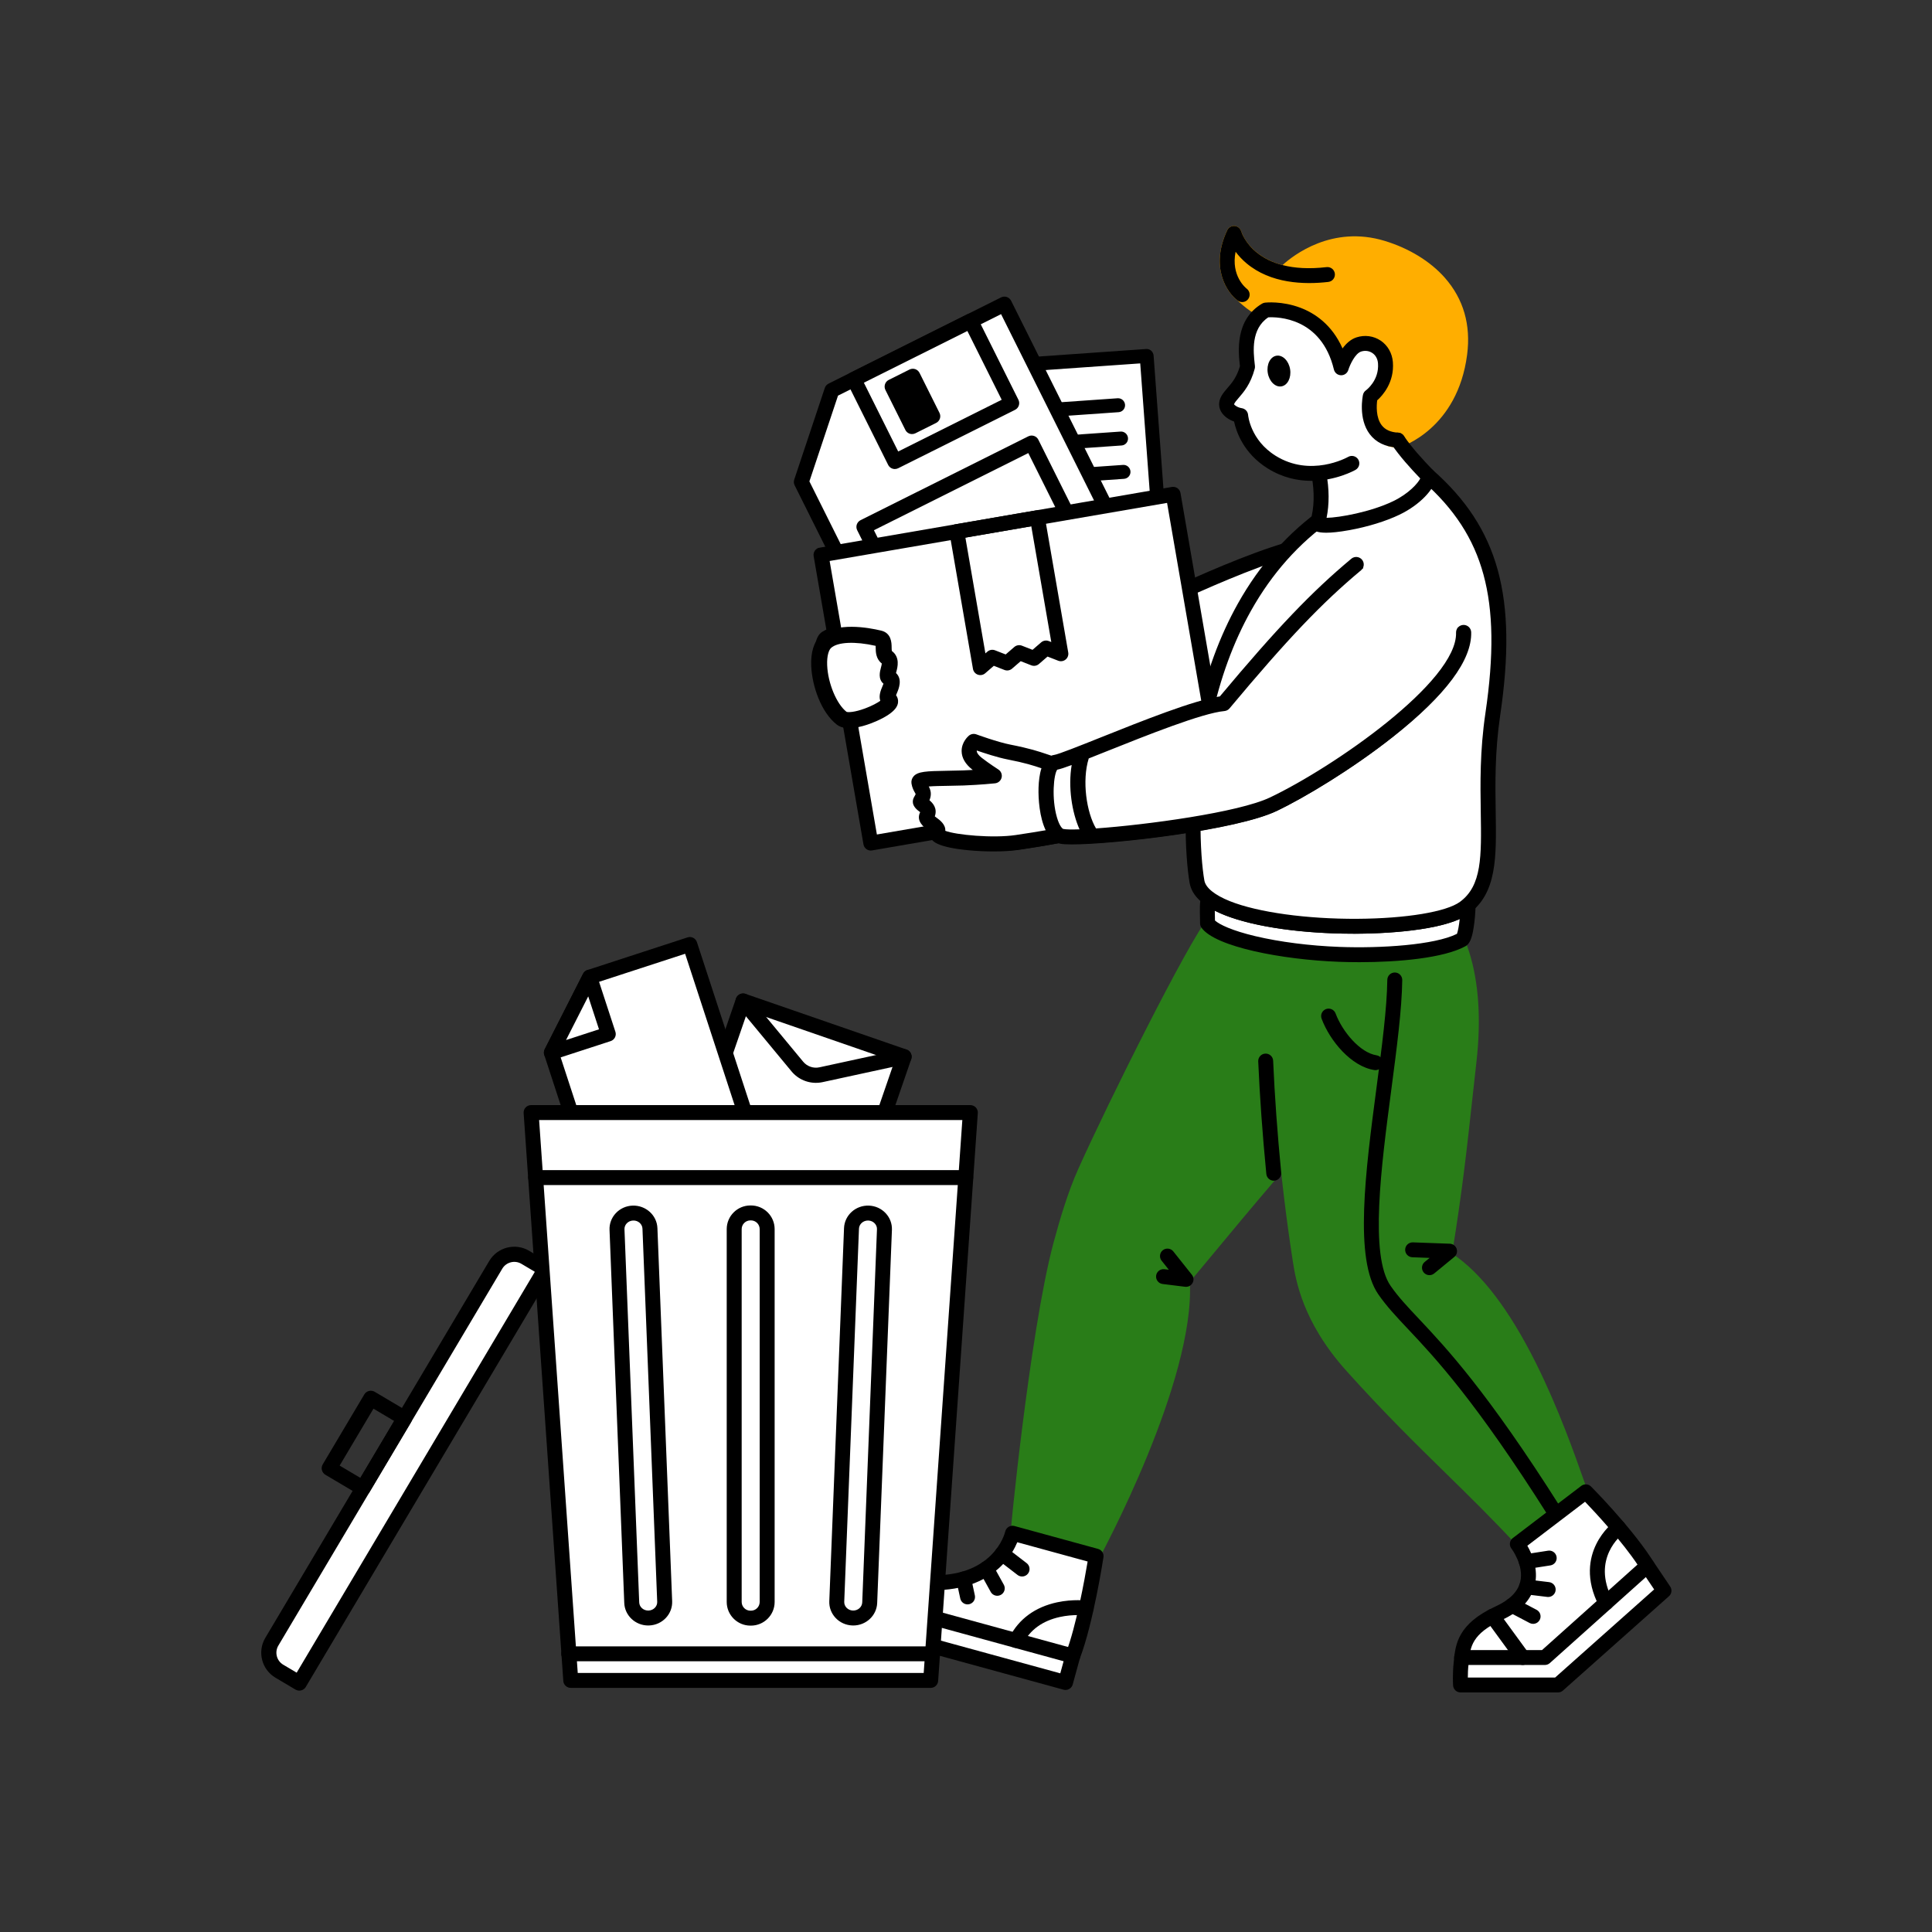 <svg width="260" height="260" viewBox="0 0 260 260" fill="none" xmlns="http://www.w3.org/2000/svg">
<rect x="0" y="0" width="260" height="260" fill="#333333" stroke="none"/>
<g clip-path="url(#clip0_1_16728)">
<g clip-path="url(#clip1_1_16728)">
<path d="M156.475 77.137L135.458 78.612L133.297 49.374L154.311 47.903L156.475 77.137Z" fill="white"/>
<path d="M132.941 48.505C132.758 48.579 132.605 48.71 132.501 48.878C132.398 49.046 132.35 49.242 132.364 49.439L134.525 78.678C134.534 78.8 134.568 78.921 134.623 79.031C134.678 79.141 134.755 79.24 134.848 79.321C134.941 79.401 135.049 79.463 135.166 79.502C135.282 79.541 135.405 79.557 135.528 79.548L156.545 78.073C156.793 78.056 157.023 77.941 157.185 77.753C157.347 77.565 157.427 77.32 157.409 77.072L155.245 47.837C155.226 47.589 155.11 47.358 154.922 47.195C154.734 47.031 154.49 46.949 154.242 46.967L133.229 48.438C133.13 48.444 133.032 48.467 132.941 48.505ZM136.323 77.61L134.3 50.245L153.447 48.904L155.473 76.266L136.323 77.61Z" fill="black"/>
<path d="M138.991 68.867L151.543 67.988L138.991 68.867Z" fill="white"/>
<path d="M138.633 67.998C138.428 68.082 138.259 68.237 138.158 68.436C138.057 68.634 138.029 68.862 138.081 69.079C138.132 69.297 138.259 69.489 138.438 69.622C138.618 69.754 138.838 69.819 139.06 69.803L151.612 68.925C151.858 68.904 152.085 68.788 152.244 68.601C152.404 68.413 152.483 68.17 152.465 67.924C152.447 67.678 152.332 67.448 152.147 67.285C151.961 67.122 151.72 67.038 151.474 67.052L138.921 67.931C138.822 67.938 138.725 67.96 138.633 67.998Z" fill="black"/>
<path d="M138.659 64.38L151.211 63.501L138.659 64.38Z" fill="white"/>
<path d="M138.301 63.511C138.096 63.595 137.927 63.75 137.826 63.948C137.725 64.147 137.697 64.375 137.749 64.592C137.8 64.809 137.927 65.002 138.106 65.134C138.286 65.267 138.506 65.331 138.728 65.316L151.28 64.438C151.526 64.417 151.753 64.301 151.912 64.113C152.072 63.926 152.151 63.683 152.133 63.437C152.115 63.19 152 62.961 151.815 62.797C151.629 62.634 151.388 62.551 151.142 62.565L138.589 63.444C138.49 63.45 138.393 63.473 138.301 63.511Z" fill="black"/>
<path d="M138.328 59.893L150.88 59.014L138.328 59.893Z" fill="white"/>
<path d="M137.97 59.023C137.765 59.108 137.596 59.263 137.495 59.461C137.394 59.659 137.366 59.888 137.418 60.105C137.469 60.322 137.596 60.514 137.775 60.647C137.955 60.78 138.175 60.844 138.397 60.829L150.949 59.95C151.195 59.93 151.422 59.813 151.581 59.626C151.741 59.439 151.82 59.196 151.802 58.949C151.784 58.703 151.669 58.473 151.484 58.31C151.298 58.147 151.057 58.063 150.811 58.078L138.258 58.956C138.159 58.963 138.062 58.986 137.97 59.023Z" fill="black"/>
<path d="M137.93 55.41L150.483 54.532L137.93 55.41Z" fill="white"/>
<path d="M137.573 54.541C137.367 54.625 137.199 54.781 137.098 54.979C136.996 55.177 136.969 55.405 137.02 55.622C137.072 55.84 137.198 56.032 137.378 56.165C137.557 56.297 137.778 56.362 137.999 56.346L150.552 55.468C150.797 55.447 151.024 55.331 151.184 55.144C151.343 54.956 151.422 54.713 151.404 54.467C151.386 54.221 151.272 53.991 151.086 53.828C150.901 53.665 150.659 53.581 150.413 53.595L137.861 54.474C137.762 54.481 137.665 54.503 137.573 54.541Z" fill="black"/>
</g>
<g clip-path="url(#clip2_1_16728)">
<path d="M111.953 52.529L135.169 40.925L150.437 71.522L119.004 87.233L107.839 64.859L111.953 52.529Z" fill="white"/>
<path d="M118.988 88.24C119.149 88.243 119.309 88.206 119.453 88.134L150.886 72.423C151.004 72.364 151.11 72.282 151.197 72.182C151.283 72.082 151.349 71.966 151.391 71.841C151.433 71.715 151.45 71.582 151.441 71.451C151.431 71.319 151.396 71.19 151.337 71.072L136.07 40.474C135.95 40.236 135.741 40.054 135.488 39.969C135.235 39.885 134.959 39.904 134.72 40.023L111.503 51.628C111.385 51.687 111.28 51.769 111.193 51.869C111.106 51.968 111.04 52.084 110.998 52.21L106.885 64.54C106.843 64.665 106.826 64.798 106.835 64.93C106.845 65.062 106.88 65.191 106.939 65.309L118.103 87.683C118.185 87.848 118.312 87.987 118.468 88.085C118.624 88.184 118.804 88.237 118.988 88.24ZM149.087 71.071L119.454 85.882L108.926 64.782L112.776 53.243L134.719 42.276L149.087 71.071Z" fill="black"/>
<path d="M130.636 43.192L114.906 51.054L120.425 62.115L136.155 54.252L130.636 43.192Z" fill="white"/>
<path d="M120.408 63.12C120.57 63.122 120.73 63.086 120.874 63.014L136.604 55.152C136.722 55.093 136.827 55.011 136.914 54.911C137.001 54.811 137.067 54.695 137.109 54.57C137.15 54.444 137.167 54.312 137.158 54.18C137.149 54.048 137.113 53.919 137.054 53.801L131.536 42.741C131.416 42.502 131.207 42.32 130.954 42.236C130.701 42.151 130.425 42.171 130.186 42.29L114.456 50.152C114.338 50.211 114.233 50.293 114.146 50.393C114.059 50.492 113.993 50.608 113.951 50.734C113.91 50.859 113.893 50.992 113.902 51.124C113.911 51.256 113.947 51.385 114.006 51.503L119.524 62.563C119.607 62.728 119.733 62.867 119.888 62.965C120.044 63.063 120.224 63.117 120.408 63.12ZM134.804 53.8L120.875 60.762L116.256 51.504L130.185 44.542L134.804 53.8Z" fill="black"/>
<path d="M138.835 59.623L116.258 70.908L123.335 85.089L145.912 73.804L138.835 59.623Z" fill="white"/>
<path d="M123.317 86.093C123.479 86.096 123.639 86.06 123.783 85.987L146.36 74.703C146.478 74.644 146.583 74.562 146.67 74.462C146.757 74.362 146.823 74.246 146.865 74.121C146.906 73.995 146.923 73.863 146.914 73.731C146.905 73.599 146.869 73.47 146.81 73.352L139.734 59.171C139.615 58.932 139.406 58.75 139.153 58.666C138.9 58.581 138.623 58.601 138.384 58.72L115.808 70.004C115.69 70.063 115.585 70.145 115.498 70.245C115.411 70.345 115.345 70.461 115.303 70.586C115.261 70.712 115.245 70.844 115.254 70.976C115.263 71.108 115.298 71.237 115.357 71.355L122.433 85.536C122.516 85.701 122.642 85.841 122.797 85.939C122.953 86.037 123.133 86.091 123.317 86.093ZM144.56 73.351L123.784 83.735L117.608 71.356L138.383 60.972L144.56 73.351ZM122.845 50.632L120.054 52.027L122.74 57.411L125.532 56.016L122.845 50.632Z" fill="black"/>
<path d="M122.724 58.416C122.886 58.419 123.045 58.383 123.19 58.31L125.981 56.915C126.099 56.856 126.205 56.774 126.291 56.674C126.378 56.574 126.444 56.458 126.486 56.333C126.528 56.208 126.545 56.075 126.535 55.943C126.526 55.811 126.491 55.682 126.432 55.564L123.746 50.181C123.626 49.942 123.417 49.76 123.164 49.675C122.911 49.591 122.635 49.61 122.396 49.73L119.605 51.125C119.486 51.184 119.381 51.266 119.294 51.365C119.208 51.465 119.141 51.581 119.1 51.707C119.058 51.832 119.041 51.965 119.05 52.097C119.06 52.229 119.095 52.357 119.154 52.476L121.84 57.859C121.922 58.024 122.048 58.163 122.204 58.262C122.36 58.36 122.54 58.413 122.724 58.416ZM124.181 55.563L123.191 56.058L121.404 52.477L122.394 51.982L124.181 55.563Z" fill="black"/>
</g>
<g clip-path="url(#clip3_1_16728)">
<path d="M163.392 124.109C160.894 127.118 150.315 148.147 146.021 157.732C144.695 160.691 143.668 164.1 142.751 167.5C139.674 178.909 136.768 207.258 136.898 208.112C137.06 209.174 146.883 209.548 146.883 209.548C146.883 209.548 160.068 185.296 159.098 172.167C162.988 167.566 173.088 155.054 180.063 147.896C183.49 144.378 186.222 134.706 188 126.625C189.487 119.863 165.199 121.932 163.392 124.109Z" fill="#297D18"/>
<path d="M146.883 210.552C147.064 210.552 147.241 210.503 147.397 210.41C147.552 210.318 147.68 210.186 147.766 210.027C148.304 209.036 160.82 185.847 160.126 172.506C160.914 171.57 161.918 170.359 163.062 168.979C167.937 163.102 175.303 154.22 180.783 148.595C183.708 145.594 186.466 138.274 188.981 126.84C189.206 125.815 189.18 123.898 186.47 122.578C182.731 120.755 175.853 120.946 173.069 121.113C172.154 121.168 164.087 121.699 162.619 123.468V123.468C159.93 126.708 149.085 148.435 145.104 157.322C143.659 160.548 142.569 164.316 141.78 167.239C140.13 173.36 138.609 183.886 137.625 191.638C136.667 199.179 135.799 207.569 135.905 208.263C136.053 209.239 136.982 209.782 141.86 210.228C144.333 210.454 146.82 210.55 146.844 210.551C146.857 210.551 146.87 210.552 146.883 210.552ZM176.491 123.015C180.748 123.015 184.161 123.557 185.895 124.542C187.104 125.228 187.131 125.901 187.018 126.409C183.987 140.19 181.171 145.32 179.343 147.196C173.806 152.878 166.409 161.797 161.515 167.699C160.243 169.232 159.145 170.556 158.331 171.52C158.161 171.721 158.077 171.979 158.096 172.241C158.954 183.854 148.219 204.858 146.292 208.52C142.891 208.366 139.112 208.006 137.916 207.617C138.157 203.873 140.846 178.423 143.721 167.761C144.49 164.91 145.551 161.239 146.939 158.141C151.234 148.552 161.744 127.687 164.157 124.76C164.727 124.244 168.442 123.354 173.711 123.087C174.637 123.039 175.564 123.015 176.491 123.015Z" fill="#297D18"/>
<path d="M159.61 173.176C159.799 173.175 159.984 173.122 160.144 173.022C160.304 172.921 160.432 172.778 160.514 172.608C160.597 172.438 160.629 172.249 160.608 172.061C160.587 171.874 160.514 171.696 160.396 171.548L157.894 168.404C157.727 168.198 157.486 168.066 157.222 168.037C156.958 168.008 156.694 168.084 156.486 168.249C156.279 168.413 156.145 168.653 156.114 168.916C156.082 169.179 156.157 169.444 156.32 169.652L157.294 170.876L156.706 170.803C156.154 170.737 155.653 171.126 155.585 171.676C155.569 171.806 155.579 171.939 155.614 172.066C155.649 172.193 155.709 172.312 155.79 172.416C155.871 172.52 155.972 172.606 156.087 172.671C156.202 172.736 156.328 172.778 156.459 172.794L159.486 173.168C159.527 173.173 159.569 173.176 159.61 173.176Z" fill="black"/>
<path d="M191.487 120.633C196.003 123.67 199.013 131.141 197.695 142.798C196.619 152.319 196.105 158.265 194.323 169.198C204.192 175.069 210.808 195.732 212.791 201.232C213.628 203.553 207.084 209.678 204.863 207.275C197.486 199.297 190.977 193.868 181.951 183.825C176.252 177.484 175.379 172.164 174.977 169.587C173.185 158.098 172.066 144.895 172.393 139.023C172.695 133.604 175.431 125.345 181.589 121.896C187.746 118.447 190.055 119.671 191.487 120.633Z" fill="#297D18"/>
<path d="M206.194 208.825C207.073 208.825 208.086 208.497 209.167 207.842C211.54 206.404 214.533 203.102 213.736 200.892C213.587 200.479 213.412 199.981 213.212 199.411C212.003 195.965 209.751 189.551 206.687 183.418C203.081 176.197 199.293 171.252 195.421 168.703C196.79 160.215 197.382 154.821 198.125 148.035C198.303 146.418 198.488 144.729 198.693 142.91C199.334 137.239 199.013 132.284 197.738 128.185C196.565 124.415 194.597 121.516 192.048 119.801C189.977 118.409 187.217 117.593 181.096 121.021C174.921 124.48 171.736 132.749 171.389 138.968C171.058 144.909 172.174 158.139 173.983 169.741C174.363 172.175 175.252 177.875 181.202 184.495C186.263 190.126 190.501 194.279 194.6 198.294C197.831 201.46 200.883 204.45 204.125 207.956C204.661 208.536 205.369 208.825 206.194 208.825ZM188.327 120.621C189.67 120.621 190.409 121.118 190.925 121.465C195.68 124.662 197.837 132.594 196.696 142.685C196.504 144.395 196.314 146.106 196.128 147.816C195.368 154.746 194.768 160.22 193.331 169.037C193.298 169.236 193.326 169.44 193.412 169.622C193.497 169.804 193.635 169.957 193.808 170.06C202.62 175.301 208.937 193.299 211.315 200.074C211.518 200.651 211.695 201.154 211.845 201.571C212.075 202.209 210.533 204.667 208.125 206.126C207.209 206.681 206.065 207.096 205.601 206.595C202.326 203.053 199.257 200.046 196.008 196.862C191.931 192.868 187.716 188.738 182.698 183.155C177.146 176.978 176.351 171.882 175.969 169.432C174.177 157.949 173.071 144.9 173.396 139.079C173.713 133.389 176.565 125.859 182.08 122.771C185.026 121.121 186.98 120.621 188.327 120.621ZM191.486 120.633H191.485H191.486Z" fill="#297D18"/>
<path d="M171.416 158.894C171.556 158.894 171.695 158.865 171.823 158.808C171.951 158.752 172.066 158.669 172.161 158.565C172.255 158.462 172.327 158.34 172.371 158.207C172.415 158.074 172.431 157.933 172.417 157.794C171.892 152.364 171.548 147.585 171.334 142.754C171.329 142.621 171.298 142.492 171.242 142.371C171.187 142.251 171.108 142.143 171.011 142.053C170.913 141.964 170.799 141.894 170.674 141.849C170.55 141.803 170.418 141.783 170.285 141.789C170.153 141.795 170.023 141.827 169.903 141.883C169.783 141.939 169.675 142.018 169.586 142.116C169.497 142.214 169.428 142.329 169.383 142.453C169.339 142.578 169.319 142.71 169.326 142.842C169.542 147.709 169.888 152.522 170.417 157.987C170.441 158.235 170.557 158.465 170.741 158.633C170.926 158.8 171.167 158.893 171.416 158.894ZM209.187 204.427C209.371 204.427 209.557 204.377 209.723 204.272C209.835 204.202 209.931 204.11 210.007 204.002C210.084 203.895 210.138 203.773 210.167 203.645C210.196 203.516 210.199 203.383 210.177 203.254C210.154 203.124 210.107 203 210.036 202.888C200.123 187.222 194.586 181.345 190.923 177.455C189.391 175.828 188.181 174.544 187.142 173.048C184.3 168.953 185.864 157.065 187.245 146.576C187.972 141.052 188.658 135.835 188.708 131.89C188.711 131.624 188.608 131.368 188.422 131.177C188.236 130.987 187.982 130.878 187.715 130.875C187.155 130.872 186.705 131.311 186.698 131.865C186.65 135.691 185.971 140.851 185.252 146.315C183.755 157.694 182.206 169.46 185.49 174.191C186.614 175.81 187.87 177.142 189.459 178.83C193.07 182.663 198.527 188.457 208.337 203.96C208.428 204.103 208.553 204.221 208.702 204.303C208.851 204.385 209.018 204.428 209.187 204.427Z" fill="black"/>
<path d="M192.371 171.604C192.604 171.604 192.83 171.523 193.009 171.375L195.714 169.151C195.871 169.022 195.986 168.848 196.042 168.652C196.097 168.456 196.092 168.248 196.027 168.055C195.962 167.863 195.839 167.694 195.676 167.573C195.512 167.451 195.316 167.382 195.112 167.374L190.142 167.192C189.587 167.175 189.121 167.604 189.101 168.157C189.096 168.289 189.117 168.42 189.163 168.544C189.209 168.667 189.279 168.78 189.369 168.877C189.458 168.973 189.566 169.051 189.686 169.106C189.806 169.161 189.936 169.192 190.068 169.197L192.394 169.282L191.732 169.826C191.572 169.957 191.457 170.135 191.402 170.334C191.347 170.533 191.355 170.745 191.425 170.939C191.495 171.134 191.623 171.302 191.793 171.421C191.962 171.54 192.164 171.604 192.371 171.604ZM185.103 144.014C185.355 144.014 185.599 143.918 185.784 143.746C185.97 143.574 186.084 143.339 186.103 143.087C186.122 142.836 186.046 142.586 185.889 142.388C185.732 142.19 185.506 142.058 185.256 142.019C183.018 141.671 180.651 138.828 179.741 136.395C179.696 136.27 179.626 136.156 179.536 136.058C179.447 135.961 179.338 135.882 179.218 135.826C179.097 135.771 178.967 135.74 178.835 135.735C178.702 135.73 178.57 135.751 178.445 135.797C178.321 135.844 178.207 135.914 178.11 136.004C178.013 136.095 177.935 136.204 177.881 136.325C177.826 136.445 177.796 136.576 177.792 136.708C177.788 136.84 177.811 136.972 177.858 137.096C178.975 140.083 181.839 143.518 184.947 144.002C184.998 144.01 185.05 144.014 185.103 144.014Z" fill="black"/>
<path d="M213.406 200.762C213.406 200.762 218.469 205.852 221.324 210.178C221.444 210.359 221.562 210.54 221.68 210.722L223.933 214.066L209.667 226.757H196.553C196.553 226.757 196.461 225.343 196.634 223.802C196.862 221.758 196.859 219.306 201.686 217.097C208.885 213.803 204.196 207.784 204.196 207.784L213.406 200.762Z" fill="white"/>
<path d="M196.553 227.76H209.667C209.914 227.76 210.152 227.669 210.336 227.506L224.601 214.814C224.783 214.653 224.899 214.432 224.93 214.191C224.96 213.95 224.902 213.707 224.766 213.506L222.519 210.169C222.401 209.988 222.282 209.806 222.163 209.626C219.286 205.267 214.329 200.266 214.119 200.055C213.947 199.882 213.718 199.778 213.475 199.761C213.232 199.745 212.99 199.817 212.797 199.965L203.586 206.987C203.48 207.067 203.392 207.168 203.325 207.283C203.259 207.397 203.216 207.524 203.199 207.655C203.182 207.787 203.191 207.92 203.226 208.048C203.261 208.176 203.321 208.296 203.402 208.4C203.418 208.42 205.132 210.681 204.583 212.89C204.253 214.221 203.137 215.33 201.267 216.185C196.177 218.515 195.884 221.32 195.669 223.367C195.658 223.476 195.647 223.584 195.635 223.691C195.455 225.301 195.547 226.76 195.551 226.822C195.567 227.076 195.68 227.315 195.866 227.489C196.053 227.663 196.298 227.76 196.553 227.76ZM209.284 225.754H197.534C197.535 225.249 197.556 224.591 197.632 223.913C197.645 223.802 197.656 223.689 197.668 223.576C197.868 221.666 198.057 219.862 202.105 218.009C204.566 216.883 206.057 215.318 206.538 213.357C207.071 211.183 206.182 209.128 205.544 208.018L213.307 202.1C214.729 203.584 218.298 207.417 220.485 210.729C220.603 210.908 220.72 211.088 220.837 211.267L220.846 211.282L222.609 213.899L209.284 225.754ZM221.68 210.722H221.679H221.68Z" fill="black"/>
<path d="M196.694 224.065H207.902C208.15 224.065 208.389 223.974 208.573 223.809L222.351 211.468C222.547 211.29 222.664 211.042 222.677 210.777C222.691 210.513 222.599 210.255 222.422 210.058C222.245 209.861 221.997 209.742 221.733 209.726C221.468 209.711 221.208 209.8 221.01 209.975L207.518 222.059H196.694C196.427 222.059 196.172 222.164 195.983 222.352C195.795 222.541 195.689 222.796 195.689 223.062C195.689 223.328 195.795 223.583 195.983 223.771C196.172 223.959 196.427 224.065 196.694 224.065Z" fill="black"/>
<path d="M216.109 216.716C216.282 216.715 216.452 216.671 216.603 216.586C216.754 216.501 216.88 216.378 216.969 216.23C217.058 216.083 217.108 215.914 217.113 215.741C217.118 215.569 217.078 215.398 216.998 215.245C214.101 209.753 218.243 206.533 218.421 206.399C218.862 206.065 218.952 205.437 218.62 204.995C218.288 204.554 217.662 204.461 217.218 204.791C217.159 204.835 215.745 205.898 214.802 207.83C213.928 209.621 213.291 212.523 215.219 216.18C215.305 216.342 215.433 216.477 215.589 216.571C215.746 216.666 215.926 216.716 216.109 216.716ZM204.908 224.065C205.093 224.065 205.275 224.014 205.433 223.917C205.591 223.82 205.719 223.682 205.803 223.517C205.887 223.352 205.923 223.167 205.909 222.982C205.894 222.798 205.828 222.621 205.719 222.471L201.665 216.915C201.507 216.703 201.271 216.562 201.009 216.522C200.748 216.482 200.481 216.548 200.267 216.703C200.053 216.859 199.909 217.092 199.867 217.353C199.824 217.614 199.887 217.881 200.04 218.096L204.095 223.653C204.188 223.781 204.31 223.885 204.452 223.957C204.593 224.028 204.749 224.066 204.908 224.065ZM205.398 211.16C205.449 211.16 205.501 211.156 205.554 211.147L208.641 210.666C208.771 210.646 208.896 210.6 209.009 210.532C209.122 210.463 209.22 210.373 209.298 210.267C209.375 210.16 209.431 210.039 209.463 209.911C209.494 209.783 209.499 209.651 209.479 209.52C209.393 208.973 208.879 208.597 208.331 208.684L205.244 209.165C204.994 209.204 204.768 209.336 204.61 209.534C204.453 209.732 204.377 209.982 204.396 210.233C204.416 210.485 204.529 210.721 204.715 210.892C204.901 211.064 205.144 211.16 205.398 211.16ZM208.352 214.915C208.608 214.914 208.853 214.816 209.039 214.641C209.225 214.466 209.337 214.226 209.352 213.972C209.367 213.717 209.285 213.466 209.121 213.27C208.958 213.074 208.726 212.947 208.472 212.916L205.551 212.562C205 212.494 204.5 212.887 204.433 213.437C204.417 213.567 204.427 213.7 204.462 213.827C204.498 213.954 204.558 214.072 204.639 214.176C204.721 214.28 204.822 214.367 204.937 214.431C205.052 214.496 205.178 214.538 205.309 214.553L208.229 214.908C208.271 214.913 208.311 214.915 208.352 214.915ZM206.317 218.532C206.542 218.532 206.76 218.458 206.937 218.319C207.114 218.181 207.24 217.988 207.294 217.77C207.348 217.553 207.327 217.323 207.235 217.118C207.143 216.914 206.985 216.746 206.786 216.641L203.965 215.156C203.729 215.032 203.454 215.006 203.199 215.085C202.944 215.164 202.732 215.34 202.607 215.575C202.546 215.692 202.508 215.819 202.495 215.951C202.483 216.082 202.497 216.214 202.536 216.34C202.575 216.466 202.639 216.583 202.723 216.684C202.807 216.785 202.911 216.869 203.027 216.931L205.849 218.416C205.993 218.492 206.154 218.532 206.317 218.532Z" fill="black"/>
<path d="M147.506 209.412C147.506 209.412 146.156 218.216 144.37 222.86L143.391 226.423L117.14 219.234C117.14 219.234 117.632 216.757 118.117 215.479C118.762 213.78 119.969 212.723 124.652 212.972C134.658 213.504 136.258 206.332 136.258 206.332L147.506 209.412Z" fill="white"/>
<path d="M143.392 227.426C143.612 227.426 143.826 227.353 144.001 227.22C144.176 227.087 144.302 226.9 144.36 226.688L145.326 223.172C147.121 218.471 148.444 209.927 148.499 209.564C148.536 209.321 148.483 209.072 148.349 208.866C148.215 208.66 148.009 208.51 147.772 208.445L136.524 205.365C136.393 205.329 136.255 205.32 136.121 205.338C135.986 205.357 135.856 205.402 135.74 205.473C135.623 205.543 135.522 205.636 135.442 205.746C135.363 205.856 135.307 205.981 135.277 206.114C135.218 206.368 133.687 212.448 124.706 211.97C120.24 211.732 118.129 212.617 117.178 215.124C116.669 216.464 116.175 218.934 116.154 219.039C116.105 219.288 116.151 219.546 116.285 219.761C116.418 219.977 116.629 220.134 116.874 220.201L143.126 227.39C143.212 227.414 143.302 227.426 143.392 227.426ZM146.369 210.141C145.979 212.471 144.832 218.859 143.432 222.5C143.42 222.531 143.41 222.562 143.401 222.594L142.688 225.19L118.321 218.517C118.502 217.71 118.784 216.551 119.057 215.834C119.414 214.893 119.859 213.722 124.599 213.973C127.662 214.136 131.942 213.673 134.934 210.544C135.98 209.45 136.578 208.325 136.902 207.548L146.369 210.141Z" fill="black"/>
<path d="M144.371 223.863C144.614 223.863 144.849 223.775 145.032 223.615C145.216 223.455 145.335 223.234 145.367 222.993C145.399 222.752 145.343 222.508 145.209 222.305C145.074 222.103 144.871 221.956 144.636 221.892L118.319 214.686C118.063 214.618 117.79 214.653 117.56 214.785C117.33 214.917 117.162 215.134 117.092 215.39C117.021 215.645 117.055 215.918 117.186 216.148C117.316 216.379 117.532 216.548 117.787 216.62L144.104 223.827C144.191 223.851 144.281 223.863 144.371 223.863Z" fill="black"/>
<path d="M136.758 221.778C136.944 221.779 137.126 221.727 137.285 221.63C137.443 221.533 137.571 221.394 137.655 221.228C138.611 219.343 140.282 218.125 142.622 217.608C144.456 217.203 146.027 217.398 146.043 217.4C146.592 217.469 147.097 217.084 147.169 216.536C147.241 215.987 146.856 215.484 146.307 215.411C146.231 215.401 144.422 215.169 142.256 215.634C139.307 216.268 137.096 217.889 135.862 220.322C135.785 220.475 135.748 220.645 135.755 220.816C135.762 220.988 135.812 221.154 135.902 221.3C135.992 221.446 136.118 221.567 136.268 221.651C136.418 221.734 136.586 221.778 136.758 221.778ZM123.552 218.162C123.772 218.162 123.986 218.089 124.161 217.956C124.336 217.823 124.462 217.636 124.52 217.424L125.667 213.249C125.734 212.994 125.698 212.722 125.566 212.493C125.434 212.264 125.216 212.096 124.961 212.026C124.706 211.956 124.433 211.99 124.202 212.12C123.972 212.249 123.802 212.465 123.729 212.719L122.582 216.893C122.541 217.042 122.535 217.198 122.565 217.35C122.594 217.502 122.658 217.644 122.752 217.767C122.846 217.89 122.967 217.99 123.106 218.058C123.244 218.126 123.397 218.162 123.552 218.162ZM137.547 212.157C137.757 212.157 137.962 212.092 138.132 211.97C138.303 211.848 138.431 211.676 138.499 211.478C138.567 211.28 138.57 211.065 138.51 210.865C138.449 210.664 138.327 210.487 138.161 210.359L135.476 208.294C135.371 208.214 135.252 208.155 135.125 208.12C134.997 208.086 134.864 208.077 134.733 208.094C134.602 208.111 134.476 208.154 134.362 208.219C134.247 208.285 134.147 208.372 134.067 208.477C133.904 208.688 133.832 208.954 133.866 209.218C133.9 209.482 134.038 209.721 134.249 209.884L136.935 211.949C137.11 212.084 137.325 212.157 137.547 212.157ZM134.208 214.751C134.383 214.751 134.554 214.705 134.706 214.618C134.858 214.532 134.984 214.407 135.073 214.257C135.162 214.107 135.21 213.936 135.212 213.761C135.214 213.587 135.171 213.415 135.087 213.262L133.617 210.608C133.554 210.493 133.468 210.391 133.365 210.308C133.262 210.226 133.143 210.165 133.016 210.128C132.889 210.091 132.756 210.08 132.625 210.095C132.494 210.109 132.367 210.15 132.251 210.214C132.135 210.277 132.033 210.363 131.951 210.466C131.869 210.57 131.808 210.688 131.771 210.815C131.735 210.942 131.724 211.074 131.739 211.205C131.754 211.336 131.794 211.463 131.858 211.579L133.328 214.233C133.415 214.39 133.542 214.521 133.697 214.612C133.852 214.703 134.028 214.751 134.208 214.751ZM130.209 215.912C130.359 215.912 130.508 215.879 130.643 215.814C130.778 215.75 130.898 215.656 130.992 215.539C131.086 215.423 131.153 215.287 131.188 215.141C131.223 214.995 131.224 214.843 131.192 214.697L130.669 212.278C130.613 212.018 130.455 211.791 130.231 211.647C130.007 211.502 129.735 211.453 129.475 211.509C129.346 211.537 129.224 211.589 129.115 211.664C129.007 211.739 128.914 211.835 128.842 211.946C128.771 212.057 128.722 212.18 128.698 212.31C128.675 212.439 128.677 212.572 128.705 212.701L129.228 215.121C129.277 215.344 129.4 215.545 129.579 215.689C129.757 215.833 129.98 215.912 130.209 215.912Z" fill="black"/>
<path d="M197.083 122.165C197.252 122.041 197.415 121.909 197.572 121.77C197.541 123.467 197.238 126.183 196.721 126.465C193.525 128.204 185.797 128.644 180.209 128.432C171.761 128.113 163.897 126.22 162.506 124.259C162.497 122.992 162.397 121.665 162.622 120.853C168.928 125.625 192.276 125.718 197.083 122.165Z" fill="white"/>
<path d="M182.935 129.486C188.185 129.486 194.271 128.941 197.202 127.346C197.771 127.036 198.085 126.323 198.322 124.802C198.464 123.892 198.559 122.765 198.577 121.788C198.58 121.594 198.527 121.402 198.423 121.237C198.319 121.072 198.17 120.941 197.993 120.859C197.815 120.778 197.618 120.75 197.425 120.778C197.232 120.807 197.052 120.891 196.905 121.02C196.771 121.139 196.631 121.252 196.486 121.359C194.435 122.875 187.836 123.809 180.439 123.628C172.482 123.435 165.887 122.065 163.23 120.054C163.099 119.955 162.946 119.889 162.784 119.863C162.622 119.837 162.456 119.85 162.301 119.903C162.146 119.955 162.005 120.045 161.893 120.164C161.78 120.283 161.698 120.427 161.654 120.585C161.439 121.359 161.462 122.365 161.487 123.431C161.494 123.709 161.499 123.988 161.501 124.267C161.503 124.472 161.567 124.672 161.686 124.84C163.531 127.44 172.587 129.148 180.171 129.435C181.048 129.468 181.978 129.486 182.935 129.486ZM196.07 125.673C193.066 127.177 185.814 127.64 180.247 127.43C176.247 127.279 172.232 126.766 168.943 125.986C165.807 125.242 164.115 124.427 163.506 123.876C163.503 123.712 163.499 123.548 163.496 123.385C163.489 123.106 163.483 122.824 163.481 122.553C166.965 124.326 173.078 125.456 180.391 125.634C185.793 125.764 192.824 125.305 196.443 123.676C196.342 124.593 196.199 125.354 196.07 125.673Z" fill="black"/>
<path d="M115.719 88.208C116.253 86.983 118.13 85.88 115.911 85.173C114.287 84.655 114.047 82.386 114.642 81.679C115.517 81.804 116.268 81.92 118.452 82.804C122.274 84.35 124.003 85.729 126.642 85.446C126.642 85.446 126.589 91.556 126.786 94.34C123.416 94.105 119.88 96.364 114.879 96.372C113.477 96.375 115.426 88.879 115.719 88.208Z" fill="white"/>
<path d="M114.878 97.376H114.88C117.62 97.371 119.921 96.73 121.951 96.165C123.734 95.669 125.273 95.241 126.716 95.341C127.006 95.361 127.291 95.255 127.497 95.05C127.703 94.844 127.809 94.56 127.789 94.27C127.596 91.557 127.646 85.516 127.647 85.455C127.649 85.169 127.529 84.895 127.317 84.703C127.104 84.511 126.82 84.419 126.535 84.449C124.906 84.624 123.677 84.055 121.641 83.112C120.832 82.737 119.915 82.313 118.83 81.874C116.504 80.933 115.669 80.813 114.785 80.686C114.616 80.662 114.444 80.681 114.284 80.742C114.124 80.802 113.983 80.903 113.873 81.034C113.336 81.672 113.189 82.778 113.5 83.85C113.826 84.975 114.593 85.806 115.605 86.129C115.705 86.16 115.785 86.19 115.848 86.216C115.759 86.35 115.64 86.507 115.548 86.628C115.287 86.972 114.992 87.362 114.798 87.808C114.603 88.255 114.105 90.14 113.778 91.809C113.114 95.209 113.383 96.212 113.733 96.744C113.997 97.145 114.414 97.376 114.878 97.376ZM125.725 93.338C124.314 93.425 122.895 93.82 121.411 94.233C119.547 94.752 117.624 95.287 115.374 95.361C115.26 93.885 116.311 89.413 116.641 88.606C116.74 88.38 116.949 88.104 117.151 87.838C117.611 87.231 118.183 86.475 117.9 85.584C117.607 84.661 116.56 84.327 116.216 84.217C115.797 84.084 115.582 83.717 115.476 83.434C115.394 83.213 115.36 83 115.352 82.818C115.94 82.946 116.707 83.18 118.075 83.734C119.114 84.154 120.007 84.568 120.795 84.933C122.594 85.765 123.982 86.408 125.631 86.481C125.626 88.074 125.631 91.148 125.725 93.338Z" fill="black"/>
<path d="M182.412 73.007C180.952 72.568 178.1 72.761 175.494 73.392C167.911 75.229 158.353 80.088 154.345 81.579C149.443 81.408 132.354 84.334 126.641 85.447C124.822 85.863 124.885 94.195 126.786 94.341C131.236 94.942 151.351 97.407 158.408 96.35C167.32 95.015 181.308 92.356 189.771 85.427" fill="white"/>
<path d="M153.73 97.611C155.63 97.611 157.29 97.531 158.557 97.342C168.143 95.906 181.874 93.19 190.408 86.203C190.613 86.034 190.742 85.79 190.768 85.526C190.793 85.262 190.713 84.999 190.545 84.794C190.376 84.589 190.133 84.459 189.869 84.432C189.605 84.405 189.34 84.484 189.134 84.651C180.984 91.324 167.61 93.957 158.259 95.358C151.88 96.313 133.573 94.243 126.977 93.354C126.739 93.078 126.341 91.891 126.323 89.943C126.304 87.925 126.7 86.69 126.941 86.41C133.189 85.199 149.684 82.417 154.31 82.582C154.441 82.586 154.572 82.565 154.696 82.519C155.925 82.062 157.649 81.302 159.646 80.421C164.229 78.4 170.507 75.632 175.731 74.367C178.207 73.767 180.895 73.599 182.122 73.967C182.248 74.005 182.381 74.018 182.512 74.005C182.643 73.992 182.771 73.953 182.887 73.891C183.003 73.828 183.106 73.744 183.189 73.642C183.273 73.54 183.336 73.422 183.374 73.296C183.412 73.17 183.424 73.037 183.411 72.906C183.398 72.775 183.359 72.648 183.297 72.532C183.234 72.416 183.149 72.313 183.047 72.23C182.945 72.147 182.827 72.084 182.701 72.046C181.097 71.564 178.175 71.71 175.257 72.417C169.858 73.725 163.486 76.534 158.834 78.585C156.965 79.41 155.338 80.127 154.174 80.571C148.836 80.477 131.804 83.419 126.448 84.462C126.438 84.464 126.427 84.466 126.416 84.468C125.51 84.676 124.885 85.581 124.559 87.157C124.331 88.26 124.256 89.65 124.355 90.971C124.558 93.704 125.36 95.212 126.674 95.338C127.407 95.436 143.816 97.611 153.73 97.611Z" fill="black"/>
<path d="M130.568 95.821C130.747 95.821 130.923 95.773 131.077 95.682C131.231 95.592 131.358 95.462 131.445 95.306C131.532 95.15 131.576 94.973 131.572 94.795C131.568 94.616 131.516 94.442 131.422 94.29C129.86 91.768 129.864 87.873 131.432 85.232C131.499 85.118 131.543 84.993 131.562 84.863C131.581 84.732 131.574 84.599 131.541 84.472C131.508 84.344 131.451 84.224 131.371 84.119C131.292 84.013 131.193 83.925 131.08 83.857C130.85 83.722 130.577 83.683 130.318 83.749C130.06 83.815 129.839 83.98 129.703 84.209C127.75 87.499 127.754 92.183 129.713 95.345C129.803 95.491 129.929 95.611 130.079 95.694C130.228 95.778 130.397 95.821 130.568 95.821Z" fill="black"/>
<path d="M192.137 63.985C200.735 71.568 203.201 80.506 200.894 96.125C198.959 109.234 202.54 118.134 197.084 122.166C191.629 126.197 162.292 125.535 161.088 118.665C159.885 111.794 159.035 82.88 178.674 69.138" fill="white"/>
<path d="M182.227 125.657C182.384 125.657 182.542 125.656 182.7 125.655C185.384 125.639 194.398 125.398 197.681 122.971C201.458 120.181 201.381 115.383 201.285 109.309C201.225 105.519 201.157 101.223 201.888 96.271C204.24 80.338 201.693 71.075 192.801 63.233C192.703 63.144 192.588 63.075 192.462 63.031C192.337 62.986 192.204 62.967 192.071 62.975C191.938 62.982 191.808 63.016 191.689 63.074C191.569 63.132 191.462 63.213 191.374 63.312C191.286 63.412 191.219 63.528 191.176 63.653C191.133 63.779 191.116 63.912 191.125 64.044C191.134 64.177 191.169 64.306 191.228 64.425C191.288 64.543 191.37 64.649 191.471 64.736C195.722 68.486 198.316 72.48 199.634 77.305C200.973 82.204 201.057 88.138 199.9 95.978C199.145 101.092 199.214 105.474 199.275 109.341C199.37 115.267 199.432 119.182 196.486 121.359C194.657 122.711 189.241 123.609 182.687 123.649C175.867 123.689 169.288 122.781 165.522 121.279C163.472 120.461 162.249 119.471 162.078 118.491C161.504 115.213 160.967 106.437 163.047 96.687C164.198 91.294 165.981 86.419 168.348 82.198C171.17 77.165 174.837 73.047 179.25 69.96C179.468 69.807 179.616 69.574 179.662 69.312C179.709 69.05 179.649 68.78 179.496 68.562C179.42 68.455 179.324 68.363 179.212 68.292C179.101 68.221 178.977 68.173 178.847 68.15C178.717 68.127 178.584 68.13 178.455 68.159C178.326 68.187 178.204 68.241 178.096 68.317C173.434 71.579 169.565 75.919 166.594 81.218C164.129 85.615 162.274 90.679 161.082 96.269C158.938 106.32 159.501 115.426 160.098 118.837C160.403 120.576 161.977 122.025 164.776 123.142C168.739 124.723 175.235 125.656 182.227 125.657Z" fill="black"/>
<path d="M187.597 57.975C187.902 59.833 190.411 62.194 192.137 63.985C192.583 64.447 191.106 66.822 187.899 68.362C183.656 70.401 177.044 71.213 177.322 70.332C177.894 68.513 177.871 65.737 177.441 63.559L187.597 57.975Z" fill="white"/>
<path d="M166.069 31.408C166.069 31.408 167.258 35.576 172.909 36.775L172.921 36.751C172.921 36.751 178.355 31.038 186.046 33.375C191.495 35.03 197.507 39.422 196.44 47.612C195.216 57.015 188.097 59.227 188.097 59.227C183.907 59.16 184.405 53.345 184.405 53.345C184.405 53.345 186.678 51.73 186.446 48.805C186.293 46.87 184.515 45.821 182.865 46.354C181.286 46.864 180.49 49.496 180.49 49.496C178.401 40.807 170.359 41.724 170.359 41.724C170.359 41.724 169.587 41.514 168.847 41.033C168.106 40.551 167.167 39.648 167.167 39.648C167.167 39.648 163.468 36.898 166.069 31.408Z" fill="#FFAE00"/>
<path d="M188.097 60.231C188.198 60.231 188.299 60.215 188.396 60.185C188.711 60.087 196.144 57.668 197.437 47.742C197.961 43.719 196.953 40.233 194.441 37.381C192.499 35.176 189.622 33.413 186.338 32.416C179.28 30.272 174.059 34.343 172.597 35.671C168.098 34.498 167.076 31.268 167.033 31.127C166.975 30.932 166.858 30.759 166.7 30.632C166.541 30.504 166.348 30.427 166.145 30.411C165.943 30.395 165.74 30.441 165.564 30.542C165.388 30.644 165.247 30.796 165.16 30.979C162.851 35.852 165.008 39.253 166.514 40.413C166.719 40.607 167.575 41.404 168.298 41.874C169.147 42.426 170.001 42.667 170.095 42.693C170.218 42.726 170.346 42.736 170.473 42.721C170.762 42.691 177.663 42.039 179.513 49.731C179.564 49.945 179.685 50.137 179.856 50.276C180.028 50.414 180.24 50.493 180.461 50.499C180.915 50.516 181.32 50.221 181.452 49.787C181.665 49.092 182.367 47.57 183.174 47.31C183.695 47.141 184.244 47.212 184.681 47.504C185.126 47.801 185.397 48.292 185.444 48.885C185.626 51.182 183.891 52.478 183.817 52.532C183.583 52.703 183.429 52.971 183.404 53.26C183.391 53.407 183.118 56.869 184.919 58.859C185.723 59.748 186.787 60.21 188.081 60.231H188.097ZM182.312 33.813C183.388 33.813 184.539 33.966 185.753 34.335C188.327 35.117 196.63 38.375 195.444 47.483C194.405 55.458 188.954 57.843 187.946 58.218C187.304 58.175 186.801 57.945 186.413 57.517C185.545 56.562 185.379 54.791 185.389 53.829C186.142 53.137 187.659 51.393 187.447 48.726C187.352 47.526 186.751 46.472 185.797 45.836C184.846 45.201 183.664 45.042 182.554 45.4C181.763 45.656 181.142 46.247 180.673 46.889C179.237 43.646 176.884 42.126 174.995 41.413C172.955 40.644 171.107 40.671 170.473 40.709C170.251 40.633 169.812 40.464 169.395 40.193C168.745 39.77 167.872 38.934 167.863 38.925C167.833 38.896 167.8 38.869 167.766 38.843C167.668 38.768 165.63 37.148 166.278 33.887C167.345 35.313 169.289 37.032 172.7 37.756C172.886 37.796 173.079 37.782 173.258 37.715C173.436 37.649 173.593 37.534 173.708 37.383C174.205 36.889 177.492 33.813 182.312 33.813Z" fill="#FFAE00"/>
<path d="M181.927 62.357C181.927 62.357 176.417 65.487 171.123 62.18C167.25 59.762 166.962 55.924 166.962 55.924C165.981 55.775 164.81 55.045 165.119 54.091C165.48 52.977 167.116 52.275 167.884 49.36C167.711 47.723 167.092 43.657 170.358 41.725C170.358 41.725 178.4 40.808 180.489 49.497C180.489 49.497 181.285 46.865 182.864 46.355C184.515 45.822 186.292 46.871 186.446 48.806C186.678 51.73 184.405 53.346 184.405 53.346C184.405 53.346 183.196 58.932 188.097 59.228" fill="white"/>
<path d="M176.457 64.709C179.76 64.709 182.265 63.32 182.424 63.229C182.656 63.097 182.826 62.879 182.896 62.623C182.967 62.366 182.932 62.092 182.801 61.861C182.669 61.63 182.451 61.461 182.195 61.39C181.938 61.319 181.664 61.353 181.433 61.484C181.228 61.599 176.359 64.267 171.656 61.33C168.254 59.205 167.967 55.882 167.965 55.849C167.948 55.623 167.854 55.408 167.7 55.242C167.545 55.075 167.339 54.966 167.114 54.932C166.57 54.85 166.139 54.543 166.076 54.398C166.153 54.173 166.404 53.883 166.694 53.548C167.377 52.759 168.312 51.678 168.856 49.616C168.887 49.498 168.896 49.376 168.884 49.255L168.857 49.009C168.671 47.337 168.33 44.261 170.683 42.706C171.898 42.639 177.82 42.693 179.512 49.731C179.564 49.945 179.685 50.137 179.856 50.276C180.027 50.415 180.24 50.493 180.46 50.5C180.913 50.516 181.32 50.221 181.451 49.787C181.664 49.093 182.367 47.57 183.174 47.31C183.694 47.141 184.244 47.212 184.68 47.504C185.126 47.801 185.397 48.292 185.444 48.885C185.629 51.216 183.84 52.516 183.822 52.529C183.618 52.673 183.476 52.889 183.423 53.134C183.395 53.264 182.751 56.345 184.337 58.432C185.168 59.526 186.413 60.131 188.036 60.229C188.589 60.261 189.066 59.842 189.1 59.288C189.116 59.023 189.026 58.762 188.849 58.562C188.672 58.363 188.423 58.242 188.157 58.226C187.134 58.164 186.41 57.837 185.942 57.225C185.144 56.18 185.248 54.561 185.337 53.877C186.068 53.221 187.664 51.458 187.447 48.726C187.352 47.526 186.751 46.472 185.797 45.836C184.846 45.201 183.664 45.042 182.555 45.401C181.763 45.656 181.142 46.247 180.673 46.89C179.238 43.647 176.884 42.126 174.996 41.414C172.525 40.482 170.336 40.717 170.244 40.728C170.104 40.744 169.968 40.789 169.846 40.861C166.172 43.035 166.653 47.376 166.859 49.23L166.864 49.279C166.436 50.777 165.766 51.551 165.173 52.236C164.754 52.72 164.359 53.177 164.163 53.782C163.979 54.35 164.054 54.948 164.375 55.465C164.763 56.092 165.437 56.502 166.075 56.728C166.363 58.079 167.343 61.003 170.589 63.031C172.615 64.295 174.655 64.709 176.457 64.709Z" fill="black"/>
<path d="M170.609 50.172C170.428 49.032 170.954 48.001 171.785 47.87C172.615 47.738 173.435 48.556 173.617 49.696C173.798 50.836 173.271 51.867 172.441 51.998C171.61 52.13 170.79 51.312 170.609 50.172Z" fill="black"/>
<path d="M167.166 40.651C167.377 40.651 167.583 40.586 167.754 40.463C167.925 40.34 168.053 40.167 168.12 39.967C168.187 39.768 168.189 39.553 168.127 39.352C168.065 39.151 167.941 38.974 167.773 38.847C167.658 38.759 165.631 37.136 166.28 33.882C166.699 34.442 167.18 34.952 167.714 35.404C170.986 38.181 175.525 38.316 178.757 37.941C178.888 37.926 179.015 37.885 179.13 37.821C179.245 37.757 179.347 37.67 179.429 37.567C179.51 37.464 179.571 37.346 179.607 37.219C179.643 37.092 179.654 36.959 179.639 36.829C179.624 36.698 179.583 36.571 179.519 36.456C179.454 36.341 179.368 36.239 179.265 36.158C179.161 36.076 179.042 36.015 178.915 35.979C178.789 35.943 178.656 35.933 178.525 35.948C168.933 37.061 167.107 31.37 167.034 31.127C166.975 30.932 166.859 30.759 166.701 30.632C166.542 30.504 166.349 30.427 166.146 30.411C165.943 30.395 165.741 30.441 165.565 30.542C165.389 30.644 165.248 30.796 165.161 30.979C162.825 35.909 165.06 39.332 166.567 40.453C166.74 40.582 166.95 40.651 167.166 40.651Z" fill="black"/>
<path d="M143.873 103.331C140.79 102.596 140.587 102.095 136.285 101.254C134.506 100.906 131.627 99.849 131.627 99.849C131.627 99.849 129.999 101.203 132.084 102.83C133.074 103.602 134.351 104.424 134.351 104.424C134.351 104.424 132.469 104.624 130.232 104.707C127.28 104.816 124.246 104.659 124.351 105.305C124.528 106.388 125.374 106.463 124.598 107.703C124.221 108.306 126.066 108.441 125.417 109.695C124.96 110.578 127.225 111.05 126.775 111.875C126.072 113.161 133.732 113.835 137.346 113.299C141.867 112.627 143.824 112.182 143.824 112.182L143.873 103.331Z" fill="white"/>
<path d="M134.275 114.488C135.488 114.488 136.61 114.422 137.494 114.291C142.001 113.621 143.966 113.178 144.047 113.16C144.268 113.109 144.466 112.986 144.608 112.809C144.75 112.633 144.828 112.414 144.829 112.187L144.878 103.336C144.879 103.11 144.804 102.89 144.664 102.711C144.524 102.533 144.327 102.408 144.107 102.355C142.875 102.061 142.135 101.811 141.351 101.547C140.227 101.167 139.064 100.775 136.478 100.269C134.797 99.941 132.002 98.918 131.974 98.907C131.809 98.847 131.63 98.83 131.456 98.86C131.283 98.89 131.12 98.965 130.984 99.078C130.883 99.162 129.999 99.933 130.018 101.152C130.032 102.051 130.519 102.881 131.465 103.62L131.494 103.642C131.083 103.666 130.646 103.687 130.195 103.704C129.5 103.73 128.802 103.741 128.128 103.751C125.34 103.794 124.185 103.838 123.625 104.507C123.397 104.779 123.303 105.119 123.359 105.466C123.45 106.024 123.668 106.409 123.812 106.663C123.846 106.722 123.89 106.8 123.911 106.845C123.898 106.887 123.86 106.989 123.746 107.172C123.451 107.643 123.315 108.367 124.341 109.131C124.392 109.169 124.458 109.218 124.51 109.261C123.915 110.456 125.036 111.277 125.517 111.628C125.585 111.679 125.671 111.742 125.747 111.8C125.682 112.145 125.759 112.502 125.973 112.808C126.191 113.12 126.772 113.949 131.032 114.339C132.116 114.439 133.229 114.488 134.275 114.488ZM142.824 111.363C141.879 111.548 140.049 111.883 137.198 112.306C134.161 112.757 129.231 112.284 127.848 111.741C127.909 110.892 127.094 110.295 126.705 110.01C126.62 109.949 126.537 109.887 126.454 109.822C126.837 108.735 126.169 108.027 125.742 107.678C126.072 106.885 125.906 106.329 125.652 105.842C126.332 105.786 127.347 105.77 128.159 105.757C128.844 105.747 129.552 105.736 130.269 105.709C132.514 105.626 134.379 105.43 134.457 105.422C134.664 105.399 134.858 105.314 135.014 105.177C135.17 105.04 135.28 104.858 135.328 104.656C135.376 104.454 135.36 104.242 135.283 104.05C135.205 103.857 135.07 103.693 134.895 103.581C134.883 103.573 133.644 102.774 132.703 102.039C132.276 101.706 132.036 101.383 132.027 101.129C132.027 101.105 132.028 101.081 132.031 101.057C133.028 101.402 134.808 101.987 136.091 102.238C138.547 102.718 139.596 103.072 140.707 103.447C141.332 103.658 141.973 103.875 142.864 104.111L142.824 111.363Z" fill="black"/>
<path d="M182.443 76.288C177.135 80.724 172.463 85.656 164.835 94.805C160.03 95.232 144.32 102.38 142.445 102.638C140.571 102.895 140.869 111.969 143.322 112.477C145.776 112.986 165.547 111.005 171.41 108.211C178.395 104.881 196.913 93.024 196.699 85.345" fill="white"/>
<path d="M144.658 113.554C150.175 113.554 166.479 111.673 171.842 109.116C175.49 107.377 181.908 103.531 187.379 99.194C194.333 93.683 197.807 89.013 197.704 85.317C197.694 85.052 197.581 84.802 197.387 84.621C197.194 84.44 196.937 84.343 196.672 84.35C196.407 84.357 196.156 84.469 195.973 84.66C195.79 84.852 195.69 85.108 195.695 85.372C195.875 91.854 179.46 103.261 170.977 107.305C165.438 109.946 145.847 111.978 143.526 111.495C143.416 111.472 143.022 111.139 142.677 109.95C141.945 107.428 142.252 104.221 142.714 103.609C143.569 103.44 145.577 102.644 149.189 101.199C154.603 99.031 162.019 96.062 164.924 95.804C165.056 95.793 165.184 95.755 165.301 95.694C165.419 95.632 165.522 95.549 165.607 95.447C173.283 86.24 177.858 81.428 183.088 77.057C183.191 76.973 183.277 76.869 183.339 76.752C183.402 76.635 183.441 76.507 183.453 76.375C183.466 76.243 183.452 76.109 183.412 75.982C183.373 75.856 183.309 75.738 183.223 75.636C183.138 75.534 183.033 75.45 182.915 75.389C182.797 75.328 182.668 75.291 182.535 75.28C182.403 75.269 182.27 75.285 182.143 75.326C182.017 75.367 181.899 75.432 181.799 75.519C176.525 79.926 171.928 84.746 164.32 93.856C160.935 94.335 154.033 97.098 148.441 99.336C145.702 100.433 142.87 101.567 142.309 101.644C140.71 101.863 140.299 104.126 140.235 105.986C140.155 108.347 140.653 112.949 143.118 113.46C143.425 113.523 143.954 113.554 144.658 113.554ZM142.582 103.631H142.581H142.582Z" fill="black"/>
<path d="M147.146 113.168C147.34 113.168 147.53 113.112 147.692 113.006C147.916 112.861 148.072 112.633 148.128 112.373C148.183 112.113 148.132 111.841 147.987 111.618C146.606 109.497 145.897 104.836 147.015 101.774C147.061 101.65 147.081 101.519 147.075 101.387C147.07 101.256 147.038 101.126 146.982 101.007C146.927 100.888 146.848 100.78 146.751 100.691C146.653 100.602 146.539 100.533 146.416 100.488C146.292 100.443 146.16 100.423 146.028 100.428C145.896 100.434 145.767 100.465 145.647 100.521C145.528 100.577 145.42 100.655 145.331 100.752C145.242 100.849 145.172 100.963 145.127 101.087C143.753 104.85 144.625 110.136 146.302 112.711C146.393 112.852 146.518 112.967 146.666 113.047C146.813 113.127 146.978 113.168 147.146 113.168Z" fill="black"/>
<path d="M118.382 86.244C118.58 86.498 119.334 87.2 118.926 88.015C118.369 89.126 119.901 89.284 119.457 90.023C118.669 91.336 119.994 92.002 119.504 92.663C118.584 93.904 119.817 94.419 118.714 95.132C116.113 96.815 113.729 96.549 112.783 95.624C111.571 94.438 109.756 86.795 111.207 85.861C112.844 84.808 117.22 84.751 118.382 86.244Z" fill="white"/>
<path d="M114.994 97.362C116.263 97.362 117.749 96.952 119.26 95.974C120.366 95.258 120.232 94.356 120.167 93.923C120.124 93.631 120.109 93.533 120.311 93.26C120.869 92.508 120.538 91.756 120.361 91.352C120.179 90.939 120.143 90.831 120.318 90.539C120.918 89.54 120.179 88.779 119.936 88.529C119.908 88.499 119.872 88.463 119.841 88.429C120.466 87.131 119.542 86.056 119.236 85.701C119.212 85.672 119.191 85.648 119.175 85.628C117.608 83.617 112.582 83.783 110.663 85.018C110.115 85.37 109.8 86.017 109.7 86.995C109.427 89.678 110.805 95.094 112.079 96.34C112.725 96.972 113.756 97.362 114.994 97.362ZM118.188 94.277L118.168 94.29C115.986 95.701 114.084 95.492 113.486 94.907C113.237 94.664 112.562 93.211 112.054 90.807C111.528 88.318 111.656 86.982 111.811 86.667C113.243 85.814 116.859 85.923 117.588 86.86L117.588 86.86C117.62 86.901 117.662 86.95 117.711 87.007C117.824 87.138 118.088 87.445 118.027 87.567C117.453 88.711 118.084 89.493 118.418 89.847C117.958 90.879 118.318 91.698 118.521 92.159C118.534 92.189 118.55 92.224 118.564 92.258C118.015 93.114 118.121 93.824 118.18 94.218L118.188 94.277ZM118.382 86.244H118.38H118.382ZM178.472 71.691C179.178 71.691 180.175 71.6 181.597 71.343C184.059 70.897 186.515 70.141 188.334 69.266C191.181 67.899 192.96 65.808 193.19 64.535C193.309 63.872 193.034 63.47 192.86 63.289C191.517 61.896 190 60.258 188.931 58.668C188.858 58.558 188.763 58.463 188.653 58.389C188.543 58.315 188.42 58.263 188.29 58.237C188.16 58.211 188.026 58.211 187.896 58.237C187.766 58.263 187.642 58.314 187.532 58.388C187.422 58.462 187.328 58.557 187.254 58.667C187.181 58.778 187.131 58.901 187.106 59.032C187.081 59.162 187.082 59.295 187.108 59.425C187.135 59.554 187.188 59.678 187.263 59.787C188.343 61.392 189.802 62.999 191.134 64.391C190.82 65.024 189.605 66.429 187.463 67.459C184.444 68.909 180.247 69.655 178.524 69.689C178.897 67.904 178.89 65.739 178.488 63.702C178.433 63.444 178.279 63.219 178.058 63.074C177.838 62.929 177.57 62.877 177.311 62.928C177.052 62.978 176.824 63.129 176.675 63.346C176.527 63.564 176.47 63.831 176.516 64.09C176.924 66.157 176.865 68.433 176.363 70.031C176.221 70.48 176.357 70.952 176.717 71.263C176.878 71.403 177.211 71.691 178.472 71.691Z" fill="black"/>
</g>
<g clip-path="url(#clip4_1_16728)">
<path d="M157.877 66.52L110.488 74.676L117.19 113.461L164.579 105.305L157.877 66.52Z" fill="white"/>
<path d="M117.361 114.449L164.75 106.293C165.012 106.248 165.246 106.101 165.399 105.883C165.553 105.666 165.613 105.397 165.568 105.135L158.866 66.35C158.821 66.088 158.673 65.854 158.456 65.701C158.238 65.547 157.969 65.486 157.706 65.531L110.317 73.688C110.055 73.733 109.822 73.88 109.668 74.097C109.515 74.314 109.454 74.584 109.499 74.846L116.201 113.631C116.247 113.893 116.394 114.127 116.612 114.28C116.829 114.433 117.099 114.494 117.361 114.449ZM163.419 104.487L118.008 112.302L111.648 75.494L157.059 67.678L163.419 104.487Z" fill="black"/>
<path d="M135.709 90.215C135.889 90.184 136.058 90.104 136.196 89.985L137.358 88.98L138.789 89.538C138.959 89.605 139.144 89.623 139.324 89.592C139.504 89.561 139.672 89.482 139.81 89.363L140.973 88.358L142.406 88.916C142.571 88.981 142.751 89 142.927 88.972C143.102 88.945 143.268 88.871 143.405 88.759C143.543 88.646 143.648 88.499 143.711 88.333C143.773 88.166 143.789 87.987 143.759 87.811L140.594 69.494C140.549 69.232 140.401 68.999 140.184 68.845C139.966 68.692 139.697 68.631 139.434 68.676L128.591 70.543C128.328 70.588 128.095 70.735 127.942 70.952C127.788 71.169 127.727 71.439 127.773 71.701L130.938 90.018C130.968 90.193 131.044 90.357 131.159 90.493C131.273 90.629 131.422 90.733 131.589 90.792C131.757 90.852 131.937 90.867 132.112 90.834C132.287 90.801 132.449 90.723 132.584 90.606L133.743 89.602L135.174 90.16C135.344 90.227 135.529 90.245 135.709 90.215ZM140.602 86.216C140.422 86.247 140.254 86.326 140.116 86.446L138.953 87.45L137.522 86.892C137.351 86.826 137.166 86.808 136.987 86.838C136.807 86.87 136.639 86.949 136.501 87.068L135.339 88.073L133.908 87.515C133.737 87.448 133.552 87.43 133.372 87.46C133.192 87.492 133.024 87.571 132.886 87.691L132.611 87.928L129.919 72.349L138.786 70.823L141.478 86.403L141.137 86.27C140.967 86.204 140.782 86.185 140.602 86.216L140.602 86.216ZM147.998 105.106L158.347 103.324C158.609 103.279 158.843 103.132 158.996 102.915C159.15 102.697 159.211 102.428 159.165 102.166C159.12 101.904 158.972 101.67 158.755 101.517C158.537 101.364 158.268 101.303 158.006 101.348L147.656 103.129C147.394 103.174 147.161 103.322 147.007 103.539C146.854 103.756 146.793 104.025 146.838 104.288C146.884 104.55 147.031 104.783 147.249 104.937C147.466 105.09 147.736 105.151 147.998 105.106L147.998 105.106ZM153.197 95.032C153.327 95.01 153.452 94.962 153.563 94.892C153.674 94.822 153.771 94.73 153.847 94.622L155.466 92.331L157.76 93.949C157.867 94.025 157.989 94.079 158.118 94.108C158.246 94.137 158.379 94.14 158.509 94.118C158.639 94.096 158.763 94.048 158.874 93.978C158.986 93.907 159.082 93.816 159.158 93.708C159.234 93.601 159.288 93.479 159.317 93.351C159.346 93.222 159.35 93.089 159.327 92.96C159.305 92.83 159.257 92.706 159.186 92.594C159.116 92.483 159.024 92.386 158.917 92.311L155.803 90.113C155.585 89.96 155.316 89.899 155.053 89.944C154.791 89.989 154.558 90.137 154.404 90.354L152.207 93.465C152.093 93.627 152.029 93.819 152.024 94.017C152.019 94.216 152.072 94.411 152.178 94.579C152.284 94.747 152.438 94.879 152.619 94.96C152.801 95.04 153.002 95.066 153.197 95.032Z" fill="black"/>
<path d="M156.711 99.535C156.974 99.49 157.207 99.343 157.361 99.126C157.514 98.908 157.575 98.639 157.529 98.377L156.214 90.763C156.168 90.501 156.021 90.267 155.803 90.114C155.586 89.96 155.316 89.9 155.054 89.945C154.792 89.99 154.558 90.137 154.405 90.354C154.251 90.572 154.191 90.841 154.236 91.103L155.552 98.717C155.597 98.98 155.745 99.213 155.962 99.366C156.18 99.52 156.449 99.581 156.711 99.535ZM148.268 100.989C148.531 100.943 148.764 100.796 148.918 100.579C149.071 100.361 149.132 100.092 149.087 99.83L147.771 92.216C147.726 91.954 147.578 91.72 147.36 91.567C147.143 91.413 146.873 91.353 146.611 91.398C146.349 91.443 146.115 91.59 145.962 91.808C145.808 92.025 145.748 92.294 145.793 92.556L147.109 100.17C147.154 100.433 147.302 100.666 147.519 100.819C147.737 100.973 148.006 101.034 148.268 100.989Z" fill="black"/>
<path d="M144.755 96.485C144.885 96.463 145.009 96.415 145.121 96.345C145.232 96.274 145.329 96.183 145.405 96.075L147.023 93.784L149.317 95.402C149.425 95.478 149.546 95.532 149.675 95.561C149.803 95.59 149.936 95.593 150.066 95.571C150.196 95.549 150.32 95.501 150.432 95.431C150.543 95.36 150.639 95.269 150.715 95.161C150.869 94.944 150.93 94.675 150.884 94.412C150.862 94.283 150.814 94.159 150.744 94.047C150.673 93.936 150.582 93.84 150.474 93.764L147.36 91.566C147.252 91.49 147.131 91.436 147.002 91.407C146.873 91.378 146.74 91.375 146.611 91.397C146.481 91.42 146.356 91.467 146.245 91.538C146.134 91.608 146.037 91.7 145.961 91.807L143.764 94.918C143.65 95.08 143.586 95.272 143.581 95.47C143.576 95.669 143.63 95.864 143.736 96.032C143.842 96.2 143.996 96.332 144.177 96.413C144.358 96.493 144.56 96.518 144.755 96.485L144.755 96.485Z" fill="black"/>
</g>
<g clip-path="url(#clip5_1_16728)">
<path d="M138.077 86.493L142.162 110.135L164.869 106.227L159.364 74.371L144.896 76.861L138.077 86.493Z" fill="white"/>
<path d="M142.337 111.151L165.044 107.243C165.314 107.196 165.555 107.045 165.713 106.821C165.871 106.598 165.934 106.321 165.887 106.052L160.382 74.195C160.336 73.926 160.184 73.686 159.96 73.529C159.736 73.371 159.459 73.309 159.189 73.355L144.721 75.845C144.451 75.892 144.21 76.043 144.052 76.267L137.233 85.899C137.154 86.01 137.099 86.135 137.069 86.267C137.039 86.399 137.035 86.535 137.058 86.668L141.144 110.311C141.19 110.58 141.342 110.82 141.566 110.977C141.79 111.135 142.067 111.197 142.337 111.151ZM163.675 105.387L143.005 108.945L139.168 86.739L145.494 77.803L158.521 75.561L163.675 105.387Z" fill="black"/>
</g>
<g clip-path="url(#clip6_1_16728)">
<path d="M121.664 142.206L100.006 134.715L95.461 147.894L117.119 155.385L121.664 142.206Z" fill="white"/>
<path d="M117.215 156.4C117.41 156.382 117.596 156.307 117.749 156.186C117.903 156.065 118.019 155.903 118.083 155.718L122.628 142.539C122.716 142.284 122.699 142.003 122.581 141.76C122.462 141.517 122.252 141.331 121.997 141.243L100.338 133.751C100.212 133.708 100.078 133.689 99.945 133.697C99.811 133.705 99.68 133.739 99.56 133.798C99.44 133.856 99.332 133.938 99.243 134.038C99.155 134.139 99.087 134.255 99.043 134.382L94.498 147.561C94.454 147.687 94.436 147.821 94.444 147.955C94.452 148.089 94.486 148.219 94.545 148.34C94.603 148.46 94.685 148.568 94.785 148.657C94.885 148.746 95.002 148.814 95.129 148.858L116.787 156.349C116.924 156.396 117.07 156.414 117.215 156.4ZM120.369 142.837L116.489 154.088L96.756 147.263L100.637 136.012L120.369 142.837Z" fill="black"/>
<path d="M110.205 145.705C110.377 145.689 110.547 145.662 110.715 145.626L121.881 143.203C122.012 143.174 122.136 143.12 122.246 143.044C122.356 142.968 122.449 142.87 122.522 142.758C122.594 142.645 122.643 142.52 122.667 142.388C122.691 142.256 122.689 142.121 122.66 141.99C122.632 141.859 122.578 141.735 122.502 141.625C122.425 141.515 122.328 141.421 122.215 141.349C122.103 141.276 121.977 141.227 121.846 141.203C121.714 141.179 121.579 141.181 121.448 141.21L110.282 143.633C109.881 143.721 109.464 143.696 109.076 143.562C108.687 143.428 108.344 143.189 108.082 142.872L100.79 134.065C100.618 133.856 100.37 133.725 100.101 133.7C99.832 133.674 99.564 133.757 99.356 133.93C99.148 134.102 99.017 134.35 98.991 134.62C98.966 134.889 99.049 135.157 99.222 135.365L106.514 144.173C106.957 144.711 107.526 145.132 108.169 145.399C108.813 145.666 109.512 145.771 110.205 145.705Z" fill="black"/>
</g>
<g clip-path="url(#clip7_1_16728)">
<path d="M36.582 220.935L66.716 170.217C67.534 168.84 69.312 168.386 70.689 169.202L73.377 170.795L40.282 226.497L37.594 224.904C36.218 224.088 35.764 222.311 36.582 220.935Z" fill="white"/>
<path d="M41.159 227.017L74.254 171.315C74.392 171.082 74.432 170.805 74.366 170.543C74.299 170.281 74.13 170.056 73.898 169.918L71.21 168.326C69.352 167.224 66.942 167.839 65.838 169.697L35.704 220.415C34.601 222.273 35.215 224.68 37.074 225.781L39.761 227.374C39.994 227.511 40.272 227.551 40.534 227.484C40.796 227.417 41.021 227.249 41.159 227.017ZM71.979 171.152L39.926 225.1L38.115 224.028C37.224 223.499 36.93 222.345 37.459 221.455L67.593 170.736C68.122 169.846 69.277 169.551 70.168 170.079L71.979 171.152Z" fill="black"/>
<path d="M49.73 200.802L55.322 191.389C55.461 191.157 55.501 190.879 55.434 190.617C55.367 190.355 55.199 190.131 54.966 189.993L50.423 187.3C50.191 187.162 49.913 187.123 49.65 187.19C49.388 187.256 49.163 187.425 49.025 187.657L43.432 197.07C43.294 197.303 43.254 197.58 43.321 197.842C43.388 198.104 43.556 198.329 43.789 198.467L48.332 201.159C48.565 201.297 48.843 201.337 49.105 201.27C49.367 201.203 49.592 201.035 49.73 200.802ZM53.047 191.226L48.496 198.886L45.708 197.233L50.259 189.574L53.047 191.226Z" fill="black"/>
</g>
<g clip-path="url(#clip8_1_16728)">
<path d="M74.193 141.66L81.41 163.737L102.564 156.845L92.84 127.097L79.362 131.488L74.193 141.66Z" fill="white"/>
<path d="M81.72 164.684L102.874 157.793C103.125 157.711 103.334 157.532 103.454 157.297C103.574 157.061 103.595 156.787 103.513 156.536L93.788 126.788C93.706 126.536 93.528 126.328 93.291 126.208C93.055 126.088 92.781 126.067 92.53 126.149L79.052 130.54C78.8 130.622 78.591 130.8 78.472 131.036L73.303 141.208C73.244 141.324 73.208 141.452 73.198 141.582C73.188 141.713 73.204 141.844 73.245 141.969L80.461 164.046C80.543 164.297 80.722 164.506 80.958 164.625C81.194 164.745 81.468 164.766 81.72 164.684ZM101.305 156.206L82.049 162.479L75.27 141.743L80.064 132.308L92.201 128.354L101.305 156.206Z" fill="black"/>
<path d="M79.361 131.488L81.869 139.159L74.193 141.66L79.361 131.488Z" fill="white"/>
<path d="M74.503 142.607L82.179 140.107C82.43 140.025 82.639 139.846 82.759 139.61C82.878 139.375 82.9 139.101 82.817 138.85L80.31 131.179C80.249 130.991 80.133 130.826 79.978 130.704C79.823 130.582 79.635 130.509 79.438 130.494C79.241 130.479 79.044 130.522 78.872 130.618C78.7 130.715 78.561 130.86 78.471 131.036L73.303 141.208C73.214 141.383 73.178 141.582 73.202 141.778C73.225 141.973 73.306 142.158 73.435 142.308C73.563 142.458 73.734 142.566 73.924 142.62C74.114 142.673 74.315 142.669 74.503 142.607ZM80.61 138.52L76.173 139.965L79.161 134.086L80.61 138.52Z" fill="black"/>
</g>
<g clip-path="url(#clip9_1_16728)">
<path d="M129.63 104.693C131.895 104.609 133.802 104.407 133.802 104.407C133.802 104.407 132.509 103.576 131.506 102.794C129.394 101.15 131.043 99.781 131.043 99.781C131.043 99.781 133.96 100.849 135.761 101.201C139.079 101.849 139.992 102.297 141.615 102.801C141.732 102.69 141.861 102.62 142.003 102.601C143.902 102.34 159.818 95.112 164.686 94.681C172.414 85.429 177.147 80.441 182.525 75.956L196.968 85.114C197.184 92.879 178.424 104.869 171.347 108.236C165.407 111.062 145.377 113.064 142.891 112.55C142.775 112.525 142.663 112.483 142.559 112.424C141.583 112.615 139.728 112.952 136.837 113.381C133.176 113.923 125.415 113.242 126.127 111.941C126.583 111.107 124.288 110.629 124.751 109.737C125.409 108.469 123.54 108.332 123.922 107.723C124.708 106.468 123.85 106.393 123.671 105.298C123.565 104.645 126.639 104.803 129.63 104.693Z" fill="white"/>
<path d="M122.666 105.461C122.609 105.11 122.704 104.765 122.935 104.49C123.503 103.814 124.673 103.77 127.498 103.726C128.181 103.716 128.888 103.705 129.591 103.679C130.03 103.662 130.469 103.641 130.907 103.616L130.878 103.593C129.92 102.847 129.426 102.007 129.412 101.098C129.393 99.866 130.289 99.086 130.391 99.001C130.528 98.887 130.693 98.811 130.869 98.781C131.045 98.75 131.226 98.767 131.394 98.828C131.422 98.839 134.256 99.874 135.957 100.205C138.576 100.717 139.754 101.113 140.893 101.497C141.09 101.564 141.286 101.629 141.483 101.694C141.606 101.646 141.734 101.613 141.864 101.595C142.432 101.517 145.302 100.371 148.077 99.262C153.742 96.998 160.734 94.204 164.163 93.72C171.871 84.508 176.528 79.634 181.871 75.178C182.079 75.011 182.344 74.932 182.609 74.958C182.875 74.984 183.119 75.113 183.291 75.317C183.462 75.52 183.546 75.783 183.525 76.048C183.504 76.313 183.379 76.559 183.178 76.733C177.879 81.153 173.244 86.02 165.467 95.329C165.382 95.432 165.276 95.517 165.157 95.579C165.039 95.641 164.909 95.679 164.775 95.691C161.832 95.952 154.32 98.953 148.834 101.145C147.973 101.489 147.205 101.796 146.517 102.067C145.581 105.065 146.225 109.344 147.496 111.487C154.302 111.003 166.667 109.338 170.907 107.321C179.503 103.231 196.132 91.696 195.95 85.142C195.942 84.873 196.042 84.612 196.228 84.417C196.414 84.221 196.669 84.107 196.939 84.1C197.073 84.096 197.206 84.118 197.331 84.166C197.456 84.213 197.57 84.285 197.667 84.376C197.765 84.468 197.843 84.578 197.897 84.699C197.952 84.821 197.982 84.952 197.985 85.085C198.089 88.824 194.57 93.545 187.525 99.118C181.982 103.503 175.48 107.393 171.785 109.151C166.35 111.737 149.834 113.639 144.244 113.639C143.531 113.639 142.995 113.607 142.684 113.543C142.602 113.526 142.523 113.505 142.446 113.479C141.399 113.679 139.623 113.993 136.986 114.384C136.091 114.517 134.954 114.583 133.726 114.583C132.665 114.583 131.537 114.534 130.439 114.433C126.123 114.039 125.535 113.2 125.314 112.885C125.097 112.575 125.02 112.215 125.085 111.866C125.009 111.806 124.921 111.742 124.852 111.692C124.365 111.336 123.229 110.506 123.832 109.298C123.779 109.255 123.712 109.205 123.661 109.167C122.621 108.394 122.759 107.663 123.058 107.186C123.173 107.001 123.212 106.898 123.224 106.855C123.204 106.809 123.159 106.731 123.125 106.671C122.979 106.414 122.758 106.025 122.666 105.461ZM142.237 109.994C142.586 111.197 142.985 111.533 143.097 111.557C143.455 111.631 144.221 111.646 145.278 111.609C144.248 109.305 143.724 105.916 144.221 102.955C143.304 103.295 142.667 103.505 142.274 103.582C141.806 104.202 141.495 107.444 142.237 109.994ZM125.081 107.697C125.513 108.05 126.189 108.766 125.802 109.865C125.884 109.93 125.98 110 126.056 110.056C126.45 110.344 127.276 110.947 127.213 111.806C128.615 112.355 133.609 112.833 136.686 112.377C138.378 112.126 139.713 111.907 140.723 111.73C139.904 110.023 139.71 107.531 139.763 105.986C139.792 105.127 139.896 104.183 140.153 103.39C139.059 103.021 137.987 102.669 135.565 102.196C134.265 101.943 132.461 101.351 131.451 101.002C131.448 101.026 131.447 101.05 131.448 101.075C131.457 101.332 131.7 101.659 132.132 101.995C133.085 102.738 134.341 103.546 134.353 103.554C134.53 103.668 134.668 103.834 134.746 104.028C134.825 104.223 134.841 104.437 134.792 104.641C134.744 104.846 134.632 105.03 134.474 105.168C134.316 105.307 134.119 105.393 133.909 105.416C133.83 105.424 131.941 105.622 129.667 105.707C128.941 105.733 128.223 105.744 127.53 105.755C126.707 105.768 125.678 105.784 124.989 105.84C125.246 106.333 125.415 106.895 125.081 107.697Z" fill="black"/>
</g>
<g clip-path="url(#clip10_1_16728)">
<path d="M76.811 226.143H125.246L130.586 149.725H71.471L76.811 226.143Z" fill="white"/>
<path d="M76.811 227.148H125.247C125.502 227.148 125.747 227.052 125.933 226.878C126.12 226.705 126.233 226.467 126.251 226.214L131.59 149.794C131.6 149.657 131.581 149.519 131.535 149.389C131.489 149.259 131.416 149.14 131.322 149.039C131.228 148.939 131.114 148.858 130.988 148.803C130.861 148.748 130.724 148.72 130.586 148.72H71.472C71.334 148.72 71.197 148.748 71.07 148.803C70.944 148.858 70.83 148.938 70.736 149.039C70.641 149.14 70.569 149.259 70.523 149.389C70.477 149.519 70.458 149.657 70.468 149.794L75.807 226.214C75.825 226.467 75.938 226.705 76.125 226.878C76.311 227.052 76.556 227.148 76.811 227.148ZM124.308 225.139H77.75L72.551 150.729H129.507L124.308 225.139Z" fill="black"/>
<path d="M76.538 223.568H125.521C125.788 223.568 126.044 223.462 126.232 223.273C126.421 223.085 126.527 222.829 126.527 222.563C126.527 222.296 126.421 222.041 126.232 221.853C126.044 221.664 125.788 221.558 125.521 221.558H76.538C76.271 221.558 76.015 221.664 75.826 221.853C75.637 222.041 75.531 222.296 75.531 222.563C75.531 222.829 75.637 223.085 75.826 223.273C76.015 223.462 76.271 223.568 76.538 223.568ZM72.083 159.479H129.962C130.229 159.479 130.485 159.373 130.674 159.185C130.863 158.996 130.969 158.741 130.969 158.474C130.969 158.208 130.863 157.952 130.674 157.764C130.485 157.575 130.229 157.469 129.962 157.469H72.083C71.816 157.469 71.56 157.575 71.371 157.764C71.183 157.952 71.077 158.208 71.077 158.474C71.077 158.741 71.183 158.996 71.371 159.185C71.56 159.373 71.816 159.479 72.083 159.479ZM100.987 218.769H101.059C102.817 218.769 104.248 217.341 104.248 215.586V165.409C104.248 163.653 102.817 162.225 101.059 162.225H100.987C99.228 162.225 97.798 163.653 97.798 165.409V215.586C97.798 217.341 99.228 218.769 100.987 218.769ZM101.059 164.235C101.371 164.235 101.67 164.359 101.89 164.579C102.11 164.799 102.234 165.097 102.235 165.409V215.586C102.234 215.897 102.11 216.195 101.89 216.415C101.67 216.635 101.371 216.759 101.059 216.76H100.987C100.675 216.759 100.376 216.635 100.156 216.415C99.935 216.195 99.811 215.897 99.811 215.586V165.409C99.811 165.097 99.935 164.799 100.156 164.579C100.376 164.359 100.675 164.235 100.987 164.235H101.059ZM87.232 218.751C87.273 218.751 87.314 218.75 87.355 218.748C88.23 218.716 89.036 218.349 89.624 217.716C90.193 217.102 90.488 216.309 90.456 215.481L88.472 165.27C88.404 163.537 86.902 162.187 85.128 162.246C84.254 162.278 83.448 162.645 82.86 163.278C82.291 163.892 81.995 164.685 82.028 165.512L84.011 215.724C84.078 217.417 85.511 218.751 87.232 218.751ZM87.281 216.74C86.611 216.767 86.047 216.274 86.022 215.645L84.039 165.433C84.028 165.143 84.133 164.863 84.336 164.644C84.558 164.405 84.866 164.266 85.203 164.254C85.873 164.225 86.436 164.721 86.461 165.349L88.444 215.561C88.456 215.851 88.35 216.131 88.147 216.35C87.925 216.589 87.618 216.728 87.281 216.74ZM114.826 218.751C116.548 218.751 117.98 217.417 118.047 215.724L120.031 165.513C120.063 164.685 119.768 163.892 119.199 163.278C118.611 162.645 117.805 162.278 116.93 162.246C115.154 162.181 113.654 163.537 113.586 165.27L111.603 215.482C111.57 216.309 111.866 217.103 112.435 217.716C113.023 218.349 113.828 218.716 114.703 218.748C114.744 218.75 114.785 218.75 114.826 218.751ZM116.807 164.253C116.823 164.253 116.84 164.253 116.856 164.254C117.192 164.266 117.5 164.405 117.722 164.644C117.925 164.863 118.031 165.143 118.019 165.433L116.036 215.645C116.011 216.274 115.446 216.765 114.778 216.74C114.441 216.728 114.133 216.589 113.911 216.35C113.708 216.131 113.602 215.851 113.614 215.561L115.597 165.349C115.621 164.736 116.16 164.253 116.807 164.253Z" fill="black"/>
</g>
<g clip-path="url(#clip11_1_16728)">
<path d="M111.121 86.397C109.205 88.154 110.621 94.62 113.288 96.67C114.698 97.754 120.746 94.913 119.658 94.149C118.842 93.577 120.779 91.867 119.665 91.233C118.949 90.825 120.393 89.2 119.353 88.453C118.461 87.811 119.423 86.178 118.337 85.918C116.229 85.414 112.686 84.962 111.121 86.397Z" fill="white"/>
<path d="M113.832 97.97C115.252 98.124 117.049 97.44 117.902 97.066C120.722 95.83 120.822 94.837 120.854 94.511C120.889 94.171 120.793 93.83 120.585 93.56C120.625 93.457 120.667 93.355 120.711 93.254C120.934 92.728 121.488 91.425 120.581 90.573C120.596 90.517 120.611 90.461 120.623 90.414C120.794 89.774 121.146 88.452 120.021 87.604C119.996 87.497 119.993 87.257 119.992 87.108C119.986 86.536 119.972 85.198 118.587 84.866C116.825 84.444 112.5 83.672 110.399 85.598L110.399 85.599C109.519 86.405 109.095 87.802 109.172 89.637C109.284 92.323 110.51 95.898 112.636 97.531C112.968 97.786 113.381 97.921 113.832 97.97ZM118.467 94.312C118.072 94.589 117.366 94.985 116.428 95.334C114.985 95.87 114.128 95.877 113.922 95.795C112.584 94.75 111.418 91.953 111.317 89.541C111.261 88.219 111.552 87.463 111.842 87.197C112.72 86.392 115.059 86.285 117.84 86.914C117.843 86.989 117.844 87.07 117.845 87.135C117.851 87.711 117.861 88.667 118.67 89.291C118.663 89.431 118.593 89.692 118.549 89.857C118.413 90.369 118.142 91.386 118.896 92.011C118.85 92.139 118.784 92.296 118.737 92.406C118.551 92.844 118.22 93.623 118.467 94.312Z" fill="black"/>
</g>
</g>
<defs>
<clipPath id="clip0_1_16728">
<rect width="196" height="208" fill="white" transform="matrix(-1 0 0 1 228 26)"/>
</clipPath>
<clipPath id="clip1_1_16728">
<rect width="30.977" height="36.355" fill="white" transform="matrix(0.925 -0.379 -0.38 -0.925 137.458 85.94)"/>
</clipPath>
<clipPath id="clip2_1_16728">
<rect width="44.712" height="48.575" fill="white" transform="matrix(-1 -0.016 -0.016 1 151.946 40.185)"/>
</clipPath>
<clipPath id="clip3_1_16728">
<rect width="115.272" height="197.355" fill="white" transform="matrix(-1 0 0 1 224.938 30.405)"/>
</clipPath>
<clipPath id="clip4_1_16728">
<rect width="50.093" height="41.366" fill="white" transform="matrix(-0.986 0.17 0.17 0.985 158.695 65.361)"/>
</clipPath>
<clipPath id="clip5_1_16728">
<rect width="16.901" height="15.175" fill="white" transform="matrix(-0.986 0.17 0.17 0.985 158.966 88.295)"/>
</clipPath>
<clipPath id="clip6_1_16728">
<rect width="28.662" height="24.229" fill="white" transform="matrix(-0.996 0.094 0.095 0.996 121.684 131.639)"/>
</clipPath>
<clipPath id="clip7_1_16728">
<rect width="66.831" height="13.342" fill="white" transform="matrix(-0.511 0.86 0.86 0.51 63.297 163.636)"/>
</clipPath>
<clipPath id="clip8_1_16728">
<rect width="24.244" height="33.292" fill="white" transform="matrix(-0.951 0.31 0.311 0.951 93.478 125.84)"/>
</clipPath>
<clipPath id="clip9_1_16728">
<rect width="75.338" height="39.642" fill="white" transform="matrix(-1 0 0 1 197.987 74.941)"/>
</clipPath>
<clipPath id="clip10_1_16728">
<rect width="61.127" height="78.428" fill="white" transform="matrix(-1 0 0 1 131.593 148.72)"/>
</clipPath>
<clipPath id="clip11_1_16728">
<rect width="12.248" height="13.705" fill="white" transform="matrix(-0.994 -0.108 -0.109 0.994 121.889 85.066)"/>
</clipPath>
</defs>
</svg>
